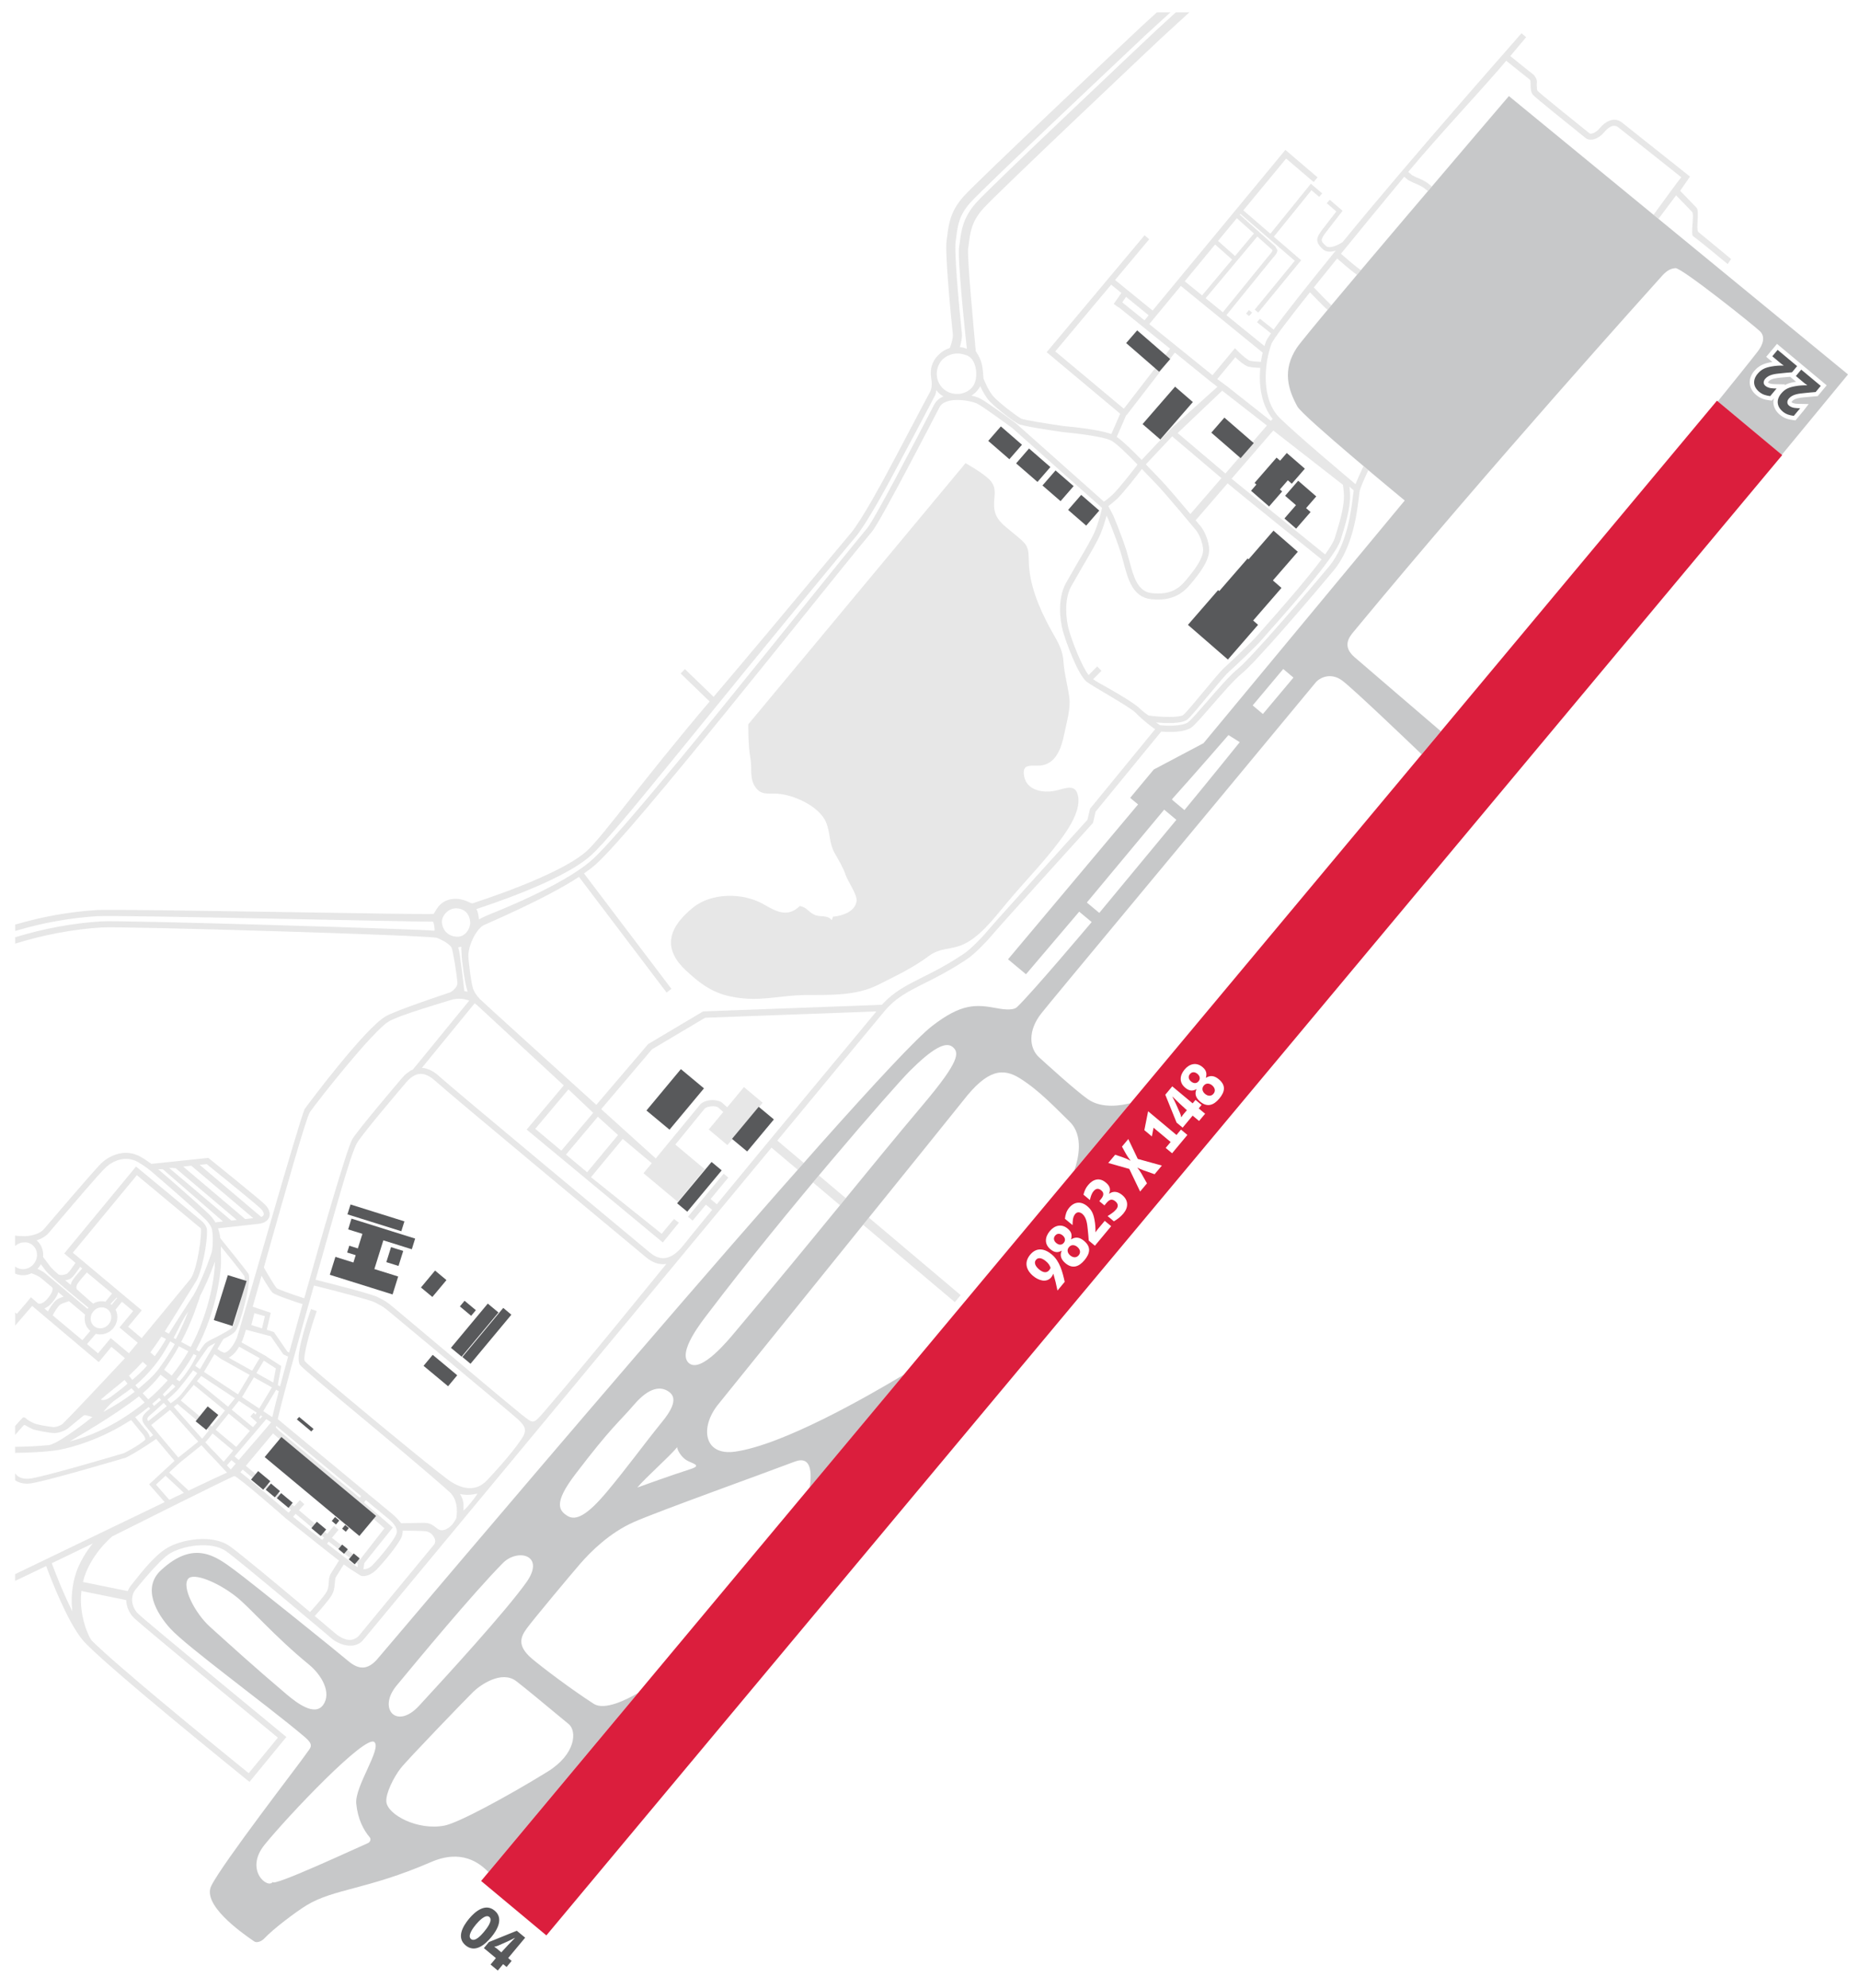 <?xml version="1.0" encoding="utf-8"?>
<!-- Generator: Adobe Illustrator 26.1.0, SVG Export Plug-In . SVG Version: 6.00 Build 0)  -->
<svg version="1.2" baseProfile="tiny" id="Layer_1" xmlns="http://www.w3.org/2000/svg" xmlns:xlink="http://www.w3.org/1999/xlink"
	 x="0px" y="0px" viewBox="0 0 435.04 465.19" overflow="visible" xml:space="preserve">
<path fill="#E7E7E7" d="M201.99,286.57l21.46,18.1l1.37-1.64l-21.48-18.13C202.89,285.46,202.44,286.01,201.99,286.57z
	 M190.26,276.67l6.31,5.33c0.46-0.56,0.91-1.11,1.36-1.66l-6.29-5.31C191.18,275.58,190.72,276.12,190.26,276.67z M246.38,185.11
	c-2.71,0.4-6.09-0.34-6.7-3.42c-0.69-3.53,2.13-2.18,4.41-2.67c3.2-0.69,4.38-4.31,4.98-7.34c0.53-2.66,1.51-5.82,1.17-8.46
	c-0.39-2.99-1.17-5.46-1.37-8.43c-0.22-3.28-1.71-5.13-3.28-8.07c-2.48-4.64-4.75-10-4.83-15.47c-0.05-3.81-0.46-3.87-3.84-6.68
	c-2.18-1.82-4.14-3.09-4.29-6.14c-0.11-2.28,0.81-4.06-0.89-6c-1.44-1.65-5.79-4.06-5.79-4.06l-50.83,61.09c0,0-0.07,5.01,0.48,7.91
	c0.43,2.24-0.21,4.57,1.01,6.55c1.36,2.21,3,1.67,5.27,1.79c3.72,0.2,9.78,2.86,11.41,6.64c1.03,2.38,0.69,4.86,2.02,7.23
	c1.01,1.8,1.94,3.27,2.61,5.19c0.53,1.51,2.7,4.57,2.54,6.01c-0.3,2.56-3.48,3.56-5.51,3.7l-0.32,0.8c-1.03-1.31-2.68-0.6-4.08-1.26
	c-1.33-0.63-1.84-1.79-3.38-2.04c-2.96,2.93-5.81,1.11-8.57-0.45c-4.66-2.64-12.02-2.75-16.42,0.82c-6.29,5.1-6.82,9.93-1.63,14.75
	c4.49,4.17,7.62,5.98,13.6,6.52c4.74,0.43,9.05-0.71,13.69-0.79c5.87-0.1,12.22,0.34,17.67-2.41c4.54-2.29,7.93-3.85,11.9-6.77
	c2.51-1.85,4.75-1.44,7.36-2.41c4.28-1.58,7.9-6.45,10.95-10.11c4.46-5.35,9.81-10.64,13.71-16.42c1.53-2.26,3.27-5.5,2.91-8.13
	C251.82,182.87,248.97,184.73,246.38,185.11z M292.31,73.95l0.7-0.81l-0.74-0.59l-0.66,0.84L292.31,73.95z M397.49,54.32
	c-0.73-0.59,0.33-4.91-0.5-5.75l-3.8-3.93l2.3-3.32l-15.8-12.56c-1.59-1.33-3.6-0.84-5.38,1.3c-0.87,1.04-2.02,1.41-2.34,1.14
	l-2.03-1.64c-2.86-2.3-9.55-7.68-10.09-8.28c-0.21-0.23-0.21-0.9-0.22-1.44c-0.01-0.85,0.25-1.03-0.64-2.26l-5.56-4.46
	c1.35-1.61,2.6-3.1,3.72-4.42l-1.09-0.92c-1.39,1.64-25.98,29.38-41.87,48.87c-1.1,0.7-3.06,1.67-3.92,0.87
	c-1.26-1.15-1.33-1.41,0.16-3.35l3.76-4.85l-3.01-2.58l-0.7,0.81c1.05,0.89,1.98,1.69,2.25,1.92c-0.52,0.67-3.13,4.04-3.13,4.04
	c-1.55,2.02-1.99,3.01-0.03,4.8c0.02,0.02,0.05,0.04,0.07,0.06c0.81,0.68,1.92,0.6,2.95,0.26c-6.42,7.91-11.84,14.73-14.54,18.49
	l-3.2-2.55l-0.7,0.81l3.28,2.62c-0.64,0.92-1.06,1.6-1.18,1.94c-0.12,0.32-0.23,0.67-0.34,1.03L287,73.74l10.17-12.53l0.59-0.7
	c0.78-0.91,1.21-1.42,1.16-2.02l-0.48-0.83l-8.31-7.44c0.05-0.06,0.1-0.12,0.15-0.18c2.57,2.22,12.07,10.42,12.72,10.98
	c-0.52,0.63-7.19,8.77-9.37,11.42l0.81,0.7l10.05-12.25l-6.39-5.51c1.87-2.31,8.25-10.2,8.8-10.87c0.24,0.21,0.97,0.83,1.83,1.57
	l-0.02-0.02l0.7-0.81l-2.65-2.27l-0.34,0.43l-9.13,11.27l-6.33-5.46c5.37-6.5,9.69-11.72,10.02-12.12c0.93,0.8,6.43,5.49,6.43,5.49
	l0.92-1.09l-7.53-6.43l-0.46,0.56l-30.61,37.03l-8.78-7.15c4.33-5.17,7.99-9.54,7.99-9.54l-1.09-0.92L244.94,82.4l0.55,0.46
	c0,0,15.88,13.28,16.66,13.94c-0.27,0.63-1.51,3.46-2.08,4.76c-3-1.13-10.12-1.78-10.99-1.85c-4.48-0.63-9.52-1.47-10.13-1.78
	c-1.53-0.91-4.87-3.5-6.31-4.99c-1.35-1.39-2.49-4.39-2.5-4.42c-0.17-2.96-0.32-4.13-1.79-6.34c-0.4-4.22-2.07-22.34-1.79-24.02
	l0.2-1.41c0.31-2.43,0.63-4.94,3.33-7.95c3.41-3.8,41.34-39.58,41.72-39.94c0.41-0.38,2.88-2.63,6.53-5.98h-3.17
	c-2.9,2.66-4.72,4.33-4.81,4.41c-1.58,1.49-38.39,36.21-41.86,40.08c-3.15,3.51-3.54,6.61-3.86,9.11l-0.19,1.32
	c-0.41,2.46,1.22,18.31,1.81,23.81c-0.53-0.21-1.09-0.36-1.65-0.41c0.3-0.93,0.6-2.2,0.48-3.24c-0.7-6.4-1.8-19.34-1.47-21.28
	c0,0,0.19-1.4,0.19-1.4c0.3-2.41,0.61-4.91,3.28-7.89c3.38-3.77,41.03-39.22,41.41-39.57c0.37-0.33,2.38-2.17,5.41-4.94h-3.17
	c-2.24,2.05-3.6,3.29-3.68,3.36c-1.57,1.48-38.11,35.88-41.55,39.71c-3.12,3.48-3.51,6.57-3.81,9.06l-0.18,1.32
	c-0.43,2.6,1.02,17.8,1.46,21.86c0.09,0.85-0.36,2.36-0.71,3.25c-1.15,0.34-2.18,1.03-3.03,2.01c-2.02,2.32-1.31,4.86-1.22,5.76
	c0.09,0.9-0.01,1.93-0.5,2.73c-0.49,0.8-6.48,12.34-10.57,19.92c-0.06,0.1-5.31,9.89-7.82,12.85l-2.63,3.15
	c-11.39,13.7-21.22,25.43-29.5,35.18l-6.72-6.49l-0.99,1.03l6.78,6.55c-15.91,18.73-24.98,31.62-28.82,35.04
	c-6.61,5.88-26.24,12.01-26.64,12.18c-0.4,0.17-2.24-1.39-4.87-0.99c-3.28,0.49-3.89,3.33-4.32,3.48
	c-0.67,0.24-73.66-1.22-78.74-0.91c-6.37,0.39-12.84,1.55-19.12,3.4v1.49c6.31-1.88,12.82-3.07,19.21-3.46
	c5.04-0.31,78.05,1.43,78.5,1.27c0.24-0.08,0.6,2.17,0.35,2.13c-1.99-0.31-72.79-2.5-77.87-2.18c-6.73,0.41-13.57,1.69-20.2,3.72
	v1.49c6.64-2.07,13.52-3.38,20.28-3.79c5.04-0.31,76.81,1.83,78.42,2.44c1.61,0.61,3.1,1.63,3.42,2.27
	c0.32,0.64,1.21,6.08,1.38,8.27c0.07,0.84-1.1,1.99-1.78,2.23c-1.15,0.4-12.7,4.22-15.04,5.6c-4.91,2.9-17.79,20.09-18.89,21.61
	c-0.89,1.23-15.45,52.53-15.9,53.58c-1.13,2.61-2.46,3.56-2.92,3.49c-0.55-0.09-1.28-0.58-1.63-0.85c0.57-0.98,1.07-1.83,1.35-2.31
	c1.22-0.62,2.33-1.24,2.83-1.84c1.09-1.31,4.01-12.09,3.04-13.51c-0.72-1.06-6.07-7.67-6.55-8.27c-0.09-0.77-0.27-1.55-0.54-2.31
	l9.44-1.05c1.8-0.17,2.37-1.08,2.55-1.6c0.33-0.94-0.07-2.04-1.09-3.01c-1.58-1.5-13.16-10.82-13.16-10.82l-13.33,1.4
	c-0.54-0.4-1.42-1.03-2.51-1.65c-3.38-1.92-6.89-0.57-9.04,1.34c-1.45,1.28-13.62,15.6-13.62,15.6c-0.91,1.05-2.71,1.53-4.33,1.63
	c-0.26-0.01-1.95-0.04-2.39-0.14v2.45c0.48-0.44,1.06-0.73,1.66-0.84c0.3,0,0.61-0.01,0.92-0.03c0.54,0.07,1.06,0.27,1.5,0.64
	c1.28,1.07,1.4,3.06,0.26,4.43c-1.12,1.35-3.05,1.6-4.34,0.57v1.66c1.21,0.56,2.62,0.52,3.84-0.07c0.67,0.25,1.67,0.66,2.2,1.1
	l2.66,2.23c0.15,0.24,0.2,1.13-1.19,2.7c-0.66,0.75-1.29,1.12-1.89,1.09c-0.07,0-0.14-0.02-0.21-0.03l-1.68-1.45l-0.02,0.02
	c-0.02-0.01-0.03-0.03-0.03-0.03l-0.9,1.11l-2.37,2.76l-0.39-0.35v3.09c2.16-2.5,3.73-4.31,3.97-4.6
	c0.25,0.2,15.59,13.15,15.59,13.15s2.31-2.78,2.96-3.57l3.17,2.65c0,0-11.22,12.03-14.52,15.3c-0.48,0.48-1.68,0.89-2.38,0.81
	c-1.52-0.16-3.65-0.61-4.11-0.77c-0.68-0.23-1.87-0.93-2.11-1.2c-0.24-0.27-0.58-0.41-0.82-0.2c-0.24,0.21-1.76,1.92-1.76,1.92v2.11
	c0.57-0.62,1.96-2.34,2.15-2.35c0.18-0.01,1.66,0.98,2.39,1.13c0.52,0.11,2.84,0.69,4.59,0.77c1.15,0.05,2.67-0.66,3.23-1.09
	c0.56-0.43,3.55-2.99,3.85-3.1c0.23-0.02,1.04,0.18,1.87,0.43c0,0-7.42,5.97-10.06,6.56c-2.44,0.26-5.57,0.4-8.02,0.42v1.42
	c2.61-0.03,5.96-0.17,8.5-0.46c0.49-0.06,0.95-0.11,1.36-0.18c1.11-0.18,8.46-1.52,16.58-6.63c0.32-0.2,0.71-0.41,0.71-0.41
	l2.41,2.95c0.27,0.26,0.9,1.01,0.9,1.6c0,0.19-2.46,1.96-5.05,3.21c0,0-19.57,5.84-22.29,5.97c-1.58,0.07-2.51-0.4-3.12-1.25v1.6
	c0.74,0.53,1.75,0.86,3.17,0.79c2.78-0.13,22.73-6.08,22.73-6.08c2.74-1.32,7.1-4.37,7.1-4.37c1.6,1.91,3.51,4.19,4.3,5.12
	l-5.95,5.5l3.64,4.16c-3.75,1.81-30.37,14.64-34.99,16.85v1.58c1.98-0.94,4.45-2.13,7.26-3.47c1.15,3.11,4.93,12.92,8.5,17.26
	c4.15,5.03,37.13,31.66,38.53,32.8l0.55,0.44l8.63-10.51l-0.55-0.45c-0.32-0.26-32.11-26.43-34.09-28.34
	c-1.84-1.78-1.79-4.32-0.69-5.66c0,0,5.47-6.87,7.99-8.43c3.03-1.89,9.69-3.05,13.22-0.59c3.25,2.27,24.95,20.62,24.95,20.62
	c2.33,1.74,5.48,2.15,7.13,0.17c0,0,86.3-104,95.57-115.21l6.14,5.18c0.48-0.54,0.95-1.07,1.42-1.6l-6.2-5.23
	c12.01-14.53,24.74-29.87,24.97-30.15c2.74-3.3,5.49-4.67,10.05-6.95l0.54-0.27c5.12-2.56,8.13-4.61,9.12-5.29
	c1.33-0.91,4.01-3.54,5.75-5.63c1.76-2.12,23.1-25.66,23.32-25.9l0.12-0.14c0,0,0.55-2.35,0.62-2.64
	c0.21-0.25,15.27-18.63,15.34-18.72c1.33,0.11,5.43,0.33,7.19-1.06c0.85-0.67,2.57-2.65,4.56-4.94c2.5-2.88,5.34-6.15,7.1-7.58
	c3.44-2.78,17.18-18.9,21.53-24.14c4.54-5.47,5.5-13.81,5.91-17.37l0.17-1.27c0.17-0.75,0.99-2.61,2.01-4.78
	c-0.37-0.31-0.75-0.63-1.13-0.95c-0.76,1.6-1.44,3.11-1.86,4.19c-2.63-2.21-13.37-11.26-17.63-15.38
	c-4.56-4.41-3.73-12.83-2.05-17.42c0.38-1.04,3.87-5.64,9.02-12.1c0.95,1,2.94,3.06,4.1,4.14c0.3-0.36,0.6-0.72,0.92-1.1
	c-1.17-1.09-3.25-3.25-4.12-4.17c1.68-2.1,3.52-4.38,5.46-6.77c1.06,0.94,3.13,2.74,4.5,3.72c0.05,0.03,0.11,0.06,0.15,0.09
	c0.31-0.37,0.62-0.74,0.93-1.11c-0.08-0.05-0.18-0.09-0.26-0.14c-1.32-0.95-3.4-2.76-4.43-3.67c4.57-5.62,9.69-11.84,14.8-18.01
	l0.92,0.77l1.31,0.65c0.8,0.33,1.91,0.77,2.67,1.41l0.62,0.52c0.31-0.36,0.62-0.73,0.92-1.09c-0.4-0.33-0.64-0.53-0.64-0.53
	c-0.94-0.79-2.16-1.28-3.05-1.64L330.47,41l-0.92-0.77c6.95-8.39,17.57-19.61,22.94-26.01l5.57,4.46c0.12,0.13,0.13,0.81,0.13,1.17
	c0.01,0.82,0.02,1.75,0.59,2.38c0.17,0.19,0.75,0.7,1.61,1.41c1.97,1.65,5.4,4.41,8.65,7.02l2,1.62c1.06,0.88,3.01,0.29,4.35-1.32
	c0.88-1.06,2.18-2.12,3.38-1.12c0,0,13.63,10.76,14.68,11.63c-0.5,0.58-3.96,5.31-6.49,8.78l1.16,0.95l4.12-5.49l3.73,3.85
	c0.61,0.61-0.41,5.19,0.26,5.69c2.01,1.5,8.08,6.54,8.08,6.54l0.8-1.18C405.13,60.63,399.37,55.84,397.49,54.32z M297.76,58.49
	c0.09,0.27-0.39,0.83-0.81,1.32l-0.6,0.71l-10.18,12.54l-4.03-3.28l12.1-14.44L297.76,58.49z M289.44,51.05l4,3.58l-4.42,5.27
	l-3.98-3.53C286.53,54.57,288.01,52.79,289.44,51.05z M284.36,57.2l3.98,3.53l-7.03,8.39l-4.06-3.31
	C279.45,63.14,281.9,60.18,284.36,57.2z M276.34,66.9l19.14,15.6c-0.16,0.69-0.29,1.41-0.4,2.16c-0.8-0.03-1.94-0.1-2.53-0.24
	c-0.53-0.13-1.97-1.34-3-2.39L289,81.47c0,0-4.5,5.42-5.25,6.32c-0.64-0.52-8.69-7.02-14.8-11.96
	C269.56,75.11,272.48,71.57,276.34,66.9z M263.52,69.46l5.29,4.31l-0.97,1.18c-2.36-1.91-4.29-3.47-5.21-4.21L263.52,69.46z
	 M246.95,82.22c0.49-0.58,7.2-8.59,13.08-15.61l2.39,1.94l-1.79,2.57l0.85,0.6l0.31,0.22l0.03-0.04l12.01,9.7l-10.83,14.03
	C259.63,92.82,247.83,82.96,246.95,82.22z M263.56,97.13l0.05,0.04l11.33-14.67l8.09,6.56l0.93,0.72l0.94,0.73l-10.69,9.61
	l-7.04,7.49c-2.1-2.16-4.34-4.36-5.83-5.39L263.56,97.13z M256.77,155.93l-2.01,2.02c-1.64-2.06-3.94-8.11-4.63-10.59
	c-0.61-2.21-1.2-6.82,0.48-10.05l2.85-4.97c1.65-2.79,3.36-5.67,4.12-7.52c0.63-1.53,1.07-3.04,1.37-4.16
	c0.18,0.34,0.31,0.6,0.31,0.6c0-0.01,1.79,4.2,3.05,8.16l0.64,2.28c1,3.77,2.12,8.03,6.42,8.49c5.12,0.55,7.57-1.51,9.3-3.59
	c1.86-2.24,4.66-5.62,4.27-8.56c-0.37-2.78-1.74-4.62-1.8-4.69c-0.08-0.1-0.59-0.71-1.34-1.61l7.48-8.65
	c3.11,2.63,21.99,17.79,21.99,17.79c-3.49,4.68-9.17,11.19-13.44,16l-1.54,1.74c-1.22,1.47-6.18,6.18-7.75,7.58
	c-0.84,0.74-2.82,3.13-4.91,5.65c-1.96,2.36-3.98,4.79-4.68,5.4c-0.78,0.67-4.84,0.61-8.17,0.17c0,0-1.39-0.96-2.06-1.65
	c-1.43-1.48-8.17-5.22-8.17-5.22c-0.9-0.48-1.88-1.02-2.74-1.63l1.95-1.96L256.77,155.93z M268.36,110.92l1.93,2
	c2.36,2.39,9.67,11.23,9.74,11.32c-0.01-0.01,1.18,1.6,1.5,4c0.31,2.32-2.36,5.53-3.95,7.46c-1.81,2.18-3.87,3.53-8.06,3.08
	c-3.33-0.36-4.28-3.96-5.2-7.44l-0.66-2.35c-1.28-4.03-3.1-8.3-3.12-8.34l-1.16-2.24c0.41-0.29,1.02-0.77,1.88-1.54
	c1.47-1.33,4.86-5.7,5.96-7.14C267.61,110.15,268,110.55,268.36,110.92z M268.15,108.65c1.51-1.61,5.51-5.86,6.16-6.55
	c0.54,0.46,6.4,5.42,11.53,9.77l-7.27,8.4c-2.38-2.84-5.76-6.82-7.27-8.35l-1.91-1.98C268.99,109.52,268.58,109.09,268.15,108.65z
	 M286.77,110.79l-11.18-9.47l10.43-9.91l10.46,8.15L286.77,110.79z M229.4,90.37c0.51,1.09,1.3,2.59,2.22,3.55
	c1.55,1.61,4.99,4.27,6.61,5.23c0.96,0.57,8.42,1.65,10.68,1.97c2.53,0.22,9.39,1,11.18,2c1.29,0.72,3.83,3.22,6.12,5.58
	c-1,1.3-4.51,5.83-5.92,7.11c-1.01,0.92-1.63,1.36-1.94,1.57l-20.57-18.3c-0.32-0.24-6.75-4.99-8.42-5.85
	c-0.43-0.22-1.15-0.47-2.01-0.67c0.5-0.33,0.97-0.72,1.38-1.2C229,91.05,229.21,90.71,229.4,90.37z M220.35,84.34
	c0.75-0.9,2.19-1.58,3.5-1.63c1.38-0.05,2.62,0.54,2.62,0.54c0.21,0.13,0.43,0.26,0.62,0.42c1.54,1.3,1.86,5.07,0.56,6.77
	c-0.81,1.06-2.03,1.61-3.26,1.73c-0.23-0.01-0.45-0.01-0.68,0c-1-0.05-1.98-0.39-2.8-1.07C218.9,89.43,218.64,86.39,220.35,84.34z
	 M138.21,200.22c5.93-5.28,25.32-30.47,59.39-71.46l2.62-3.14c2.61-3.07,7.77-12.69,7.99-13.1c1.74-3.21,10.52-19.74,10.68-20.16
	c0.16-0.42,0.2-1.08,0.2-1.08c0.26,0.34,0.56,0.66,0.91,0.95c0.25,0.21,0.52,0.37,0.79,0.53c-0.94,0.39-1.72,1.02-2.2,1.96
	c-4.7,9.12-14,26.87-15.58,28.78l-0.61,0.74c-12.95,15.66-55.01,69.08-63.9,76.99c-6.79,6.04-23.34,12.47-23.54,12.55
	c-0.72,0.31-2.26,0.95-2.88,1.34c-0.1-1.09-0.27-1.87-0.59-2.42C112.96,212.17,131.24,206.42,138.21,200.22z M103.42,215.75
	c-0.09-1.3,1.32-3.22,3.26-3.22c1.93,0,3.2,1.2,3.35,3.22c0.1,1.34-1.02,3.42-2.95,3.42C105.15,219.17,103.57,217.93,103.42,215.75z
	 M108.04,223.66c-0.01,0.6,0.7,6.35,1.34,8.19c0.02,0.07,0.06,0.14,0.08,0.21c-0.26-0.08-0.53-0.13-0.81-0.18
	c-0.07-0.93-0.73-6.16-1.05-8.48c-0.1-0.7-0.22-1.25-0.38-1.73c0.25-0.04,0.49-0.09,0.74-0.16
	C107.9,222.01,108.05,223.06,108.04,223.66z M62.49,293.93c3.87-13.69,9.15-32.45,10.03-33.71c1.92-2.76,14.5-18.7,18.34-21.15
	c2.36-1.51,13.38-4.67,14.37-5.01c1.85-0.64,3.45-0.36,4.58,0.06l-13.18,16.12c-0.94,0.41-1.84,1.12-2.69,2.15
	c-0.4,0.48-10.24,12-11.51,14.19c-1.28,2.19-7.75,24.78-10.52,34.67c-0.24,0.86-0.47,1.69-0.71,2.52c-2.96-0.97-6.01-2.05-6.43-2.36
	c-0.35-0.31-1.79-2.68-3.02-4.84C61.98,295.72,62.23,294.84,62.49,293.93z M61.2,298.49c0.91,1.57,2.14,3.59,2.66,4.02
	c0.64,0.53,4.63,1.88,6.95,2.63c-1.24,4.44-2.27,8.12-3.14,11.32l-0.42-0.22l-3.16-4.58l-1.66-0.52l0.93-3.98l-4.22-1.42
	C59.72,303.69,60.41,301.26,61.2,298.49z M59.53,307.25c0.04,0.01,1.76,0.51,2.46,0.71c-0.13,0.57-0.48,2.06-0.67,2.85l-2.5-0.79
	L59.53,307.25z M56.77,313.53c0.14-0.31,0.4-1.14,0.79-2.41c0,0,5.56,1.45,5.81,1.53c0.21,0.3,2.94,4.25,2.94,4.25l1.11,0.5
	c-0.75,2.73-1.37,5.03-1.88,6.97l-0.53-0.3l0.81-4.45l-3.48-2.24l0.02-0.03l-5.85-3.27C56.59,313.89,56.69,313.73,56.77,313.53z
	 M85.29,351.36l0.33-0.37l5.39,4.46c1.09,0.91,2.27,2.26,1.71,3.56c-0.64,1.52-3.73,5.32-5.5,7.15c-0.73,0.76-1.5,1.02-2.18,1
	c0.1-0.64,0.2-1.28,0.22-1.44c0.23-0.29,6.66-8.32,6.66-8.32l-6.72-5.84l0.13-0.15C85.34,351.4,85.32,351.38,85.29,351.36z
	 M89.96,357.58c-0.72,0.9-5.3,6.83-5.69,7.31l-6.6-5.08l1.57-1.89l-1.09-0.92l-1.57,1.89l-6.62-5.53l1.27-1.41L70.16,351
	c0,0-0.63,0.71-1.3,1.45l-11.33-9.48l6.37-7.6l0.59,0.55l18.75,15.59l-1.48,1.51l1.06,0.95l1.39-1.4
	C85.83,353.99,89.28,356.99,89.96,357.58z M83.74,365.94l-0.07,0.77c-0.08-0.05-0.17-0.11-0.24-0.17c-0.58-0.48-3.69-2.89-6.9-5.36
	l0.41-0.49L83.74,365.94z M75.84,359.78l-0.44,0.53c-3.24-2.49-6.81-5.43-6.81-5.43l0.6-0.67L75.84,359.78z M30.96,322.86
	l-0.78-0.97c1.06-1.01,2.23-2.17,3.21-3.26l1.02,0.91C33.26,320.84,32.08,321.93,30.96,322.86z M31.52,325.64
	c-2.65,2.09-5.41,3.7-7.32,4.7c0.62-0.8,1.47-1.78,2.42-2.52l1.7-1.23c0.73-0.51,1.57-1.1,2.45-1.77L31.52,325.64z M18.13,300.4
	c0.49-0.8,1.72-2.15,2.2-2.68l5.89,4.93l-1.54,1.92c-0.96-0.24-1.99-0.08-2.88,0.45c-1.09-0.89-3.86-3.4-3.86-3.4
	C17.93,301.57,17.72,301.08,18.13,300.4z M16.92,299.65c-0.21,0.35-0.32,0.68-0.38,0.99c-0.44-0.37-0.87-0.73-1.28-1.09
	c0.55-0.08,1.09-0.22,1.44-0.51c0.58-0.47,1.53-1.84,2.06-2.64l0.48,0.4C18.7,297.4,17.46,298.77,16.92,299.65z M21.83,306.84
	c0.89-1.07,2.42-1.27,3.41-0.44c0.99,0.83,1.08,2.38,0.19,3.45c-0.89,1.07-2.42,1.27-3.41,0.44
	C21.02,309.46,20.94,307.91,21.83,306.84z M25.85,305.1l1.43-1.49l0.15,0.06l-1.3,1.63C26.05,305.22,25.95,305.17,25.85,305.1z
	 M17.04,293.1c2.36-2.85,14.22-17.21,14.99-18.14c4.5,3.72,14.77,12.28,14.97,12.45c0.28,1.25-0.76,9.44-2.4,11.8
	c-0.21,0.3-11.45,13.88-11.45,13.88l-3.17-2.66c0.67-0.81,3.19-3.84,3.19-3.84L17.04,293.1z M37.77,312.73l1.07,0.58
	c-0.7,1.23-1.56,2.57-2.63,4.01l-1.02-0.91C36.06,315.26,36.97,313.93,37.77,312.73z M36.03,319.67c1.73-2.09,2.84-4.14,3.82-5.84
	l1.05,0.67c-1.03,1.86-2.14,3.57-3.77,5.8c-1.19,1.63-3.15,3.31-4.72,4.63l-0.74-0.81C33.1,322.96,34.55,321.46,36.03,319.67z
	 M63.63,324.61c-0.48,0.81-1.94,3.23-2.97,4.94c-1.22-0.81-2.61-1.73-4.02-2.66l2.77-4.63L63.63,324.61z M60,321.27l1.74-2.91
	c0.82,0.53,2.41,1.56,2.81,1.81c-0.08,0.44-0.4,2.23-0.6,3.31L60,321.27z M61.37,331.39l-0.49,0.58l-0.23-0.21l0.36-0.6
	L61.37,331.39z M60.06,330.52c-0.1,0.16-0.19,0.32-0.27,0.44l-0.43-0.4l-0.77,0.84l1.54,1.43l-0.93,1.09l-4.97-4.08l1.68-2.07
	L60.06,330.52z M53.52,330.74l4.95,4.06l-3.18,3.75l-4.82-4.03L53.52,330.74z M49.61,333.79l-7.3-6.11l3.03-3.65l7.31,5.99
	L49.61,333.79z M53.37,329.14l-7.29-5.98l1.02-1.22l7.88,5.22L53.37,329.14z M46.8,320.35l-1.12-0.8c0.91-1.34,2.58-3.77,3.05-4.35
	c0.17-0.2,0.89-0.59,1.66-0.98L46.8,320.35z M44.57,319.81c-1.34,2.01-1.87,2.64-2.58,3.4l-0.7-0.48c1.55-1.91,2.89-3.9,4.03-5.91
	l0.68,0.35C45.35,318.49,44.57,319.81,44.57,319.81z M40.17,321.86l-1.76-1.37c1.39-1.97,2.54-3.84,3.46-5.5l2.21,1.18
	C42.97,318.1,41.68,320.01,40.17,321.86z M44.63,315.17l-2.23-1.19c1.41-2.67,2.25-4.77,2.68-5.85l0.27-0.66l1.25-3.49l0.25-0.81
	c0.97-1.78,2.32-4.84,3.45-8C50.28,298.16,49.2,306.67,44.63,315.17z M44.05,306.89l-0.29,0.71c-0.42,1.05-1.24,3.1-2.62,5.71
	l-0.51-0.27c0.47-0.86,0.87-1.66,1.23-2.38l0.61-1.2c0.66-1.26,1.23-2.1,1.59-2.6L44.05,306.89z M37.57,321.64l1.68,1.31
	c-0.06,0.06-0.11,0.13-0.16,0.19c-1.42,1.59-2.89,3-4.38,4.28l-1.32-1.43C34.92,324.69,36.36,323.24,37.57,321.64z M37.25,327.04
	l0.45,0.53l-1.67,1.39l-0.38-0.52C36.19,327.98,36.72,327.54,37.25,327.04z M36.54,329.87l1.77-1.64l0.71,0.8
	c-1.68,1.34-3.85,3.09-4.34,3.48c-0.26-0.37-0.34-0.65,0.18-1.16L36.54,329.87z M38.51,326.76l-0.42-0.49
	c0.7-0.69,2.21-2.35,2.29-2.44l0.66,0.58C40.68,324.83,38.51,326.76,38.51,326.76z M41.33,325.47c1.15-1.2,3.06-3.81,3.88-4.86
	c0.34,0.24,0.95,0.68,0.95,0.68s-3.25,4.47-4.2,5.43c-0.95,0.96-2.03,1.61-2.03,1.61l-0.77-0.86
	C39.15,327.46,40.18,326.66,41.33,325.47z M41.51,328.5l7.38,6.18l-1.44,1.78l-0.17,0.13l-6.61-7.42
	C41.01,328.9,41.3,328.67,41.51,328.5z M48.25,337.26l1.51-1.86l4.8,4.01l-2.22,2.61c-1.27-1.37-2.65-2.83-2.96-3.09l-1.34-1.5
	L48.25,337.26z M54.16,341.64l0.99,0.83L54,343.83c-0.25-0.27-0.54-0.59-0.89-0.97L54.16,341.64z M54.89,340.77l6.82-8.02l0.61-0.72
	l1.13,0.75c-0.02,0.1-7.58,8.82-7.58,8.82L54.89,340.77z M56.79,343.84l11.31,9.46c-0.23,0.25-0.43,0.48-0.57,0.64
	c-0.82-0.68-10.4-8.95-11.28-9.45L56.79,343.84z M84.19,350.45c-4.22-3.51-18.75-15.59-18.75-15.59c0,0-0.32-0.3-0.63-0.58
	l0.02-0.02l-0.26-0.22c0.02-0.11,0.05-0.27,0.08-0.42l19.87,16.45L84.19,350.45z M63.72,331.58c-0.52-0.35-1.25-0.83-2.11-1.4
	l3.02-5.01l0.61,0.34C64.51,328.28,64.03,330.22,63.72,331.58z M55.97,315.1c1.22,0.68,4.12,2.3,4.79,2.68
	c-0.2,0.33-0.92,1.54-1.76,2.94l-5.48-3.06C54.36,317.26,55.22,316.36,55.97,315.1z M51.67,317.92l6.75,3.77
	c-1.33,2.23-2.73,4.56-2.73,4.56l0,0c-3.84-2.54-7.55-5-7.95-5.26c0.24-0.4,1.35-2.3,2.44-4.15
	C50.54,317.11,51.67,317.92,51.67,317.92z M51.72,294.52l-0.03-1.85c0-0.35,0-0.7,0-1.05c1.7,2.11,4.98,6.19,5.5,6.96
	c0.42,1.05-1.98,10.95-2.97,12.14c-0.38,0.46-3.29,1.96-3.53,2.09c-1.51,0.74-2.45,1.22-2.82,1.66c-0.23,0.28-0.72,0.96-1.26,1.74
	l-0.72-0.38C50.93,306.4,51.84,296.92,51.72,294.52z M48.36,272.37c1.09,0.88,7.37,5.94,10.72,8.75c0.91,0.76,1.59,1.35,1.9,1.64
	c0.58,0.55,0.85,1.12,0.72,1.5c-0.07,0.2-0.28,0.35-0.57,0.47l-14.4-12.18C47.62,272.44,48.24,272.38,48.36,272.37z M44.77,272.75
	l14.5,12.27l-1.89,0.21l-14.51-12.28C43.52,272.88,44.16,272.81,44.77,272.75z M41.13,273.35l14.29,12.09l-1.29,0.14l-14.54-12.3
	C40.16,273.23,41.13,273.35,41.13,273.35z M38.12,273.58l14.07,12.22L50.44,286l0.01,0.09c-0.34-0.59-0.74-1.17-1.29-1.73
	c-2.4-2.39-9.54-8.55-12.15-10.8C37.32,273.53,38.12,273.58,38.12,273.58z M8.57,290.21c1.1-0.35,2.1-0.9,2.8-1.7l1.82-2.14
	c3.34-3.93,10.29-12.11,11.66-13.32c1.79-1.58,4.67-2.72,7.4-1.17c1.65,0.94,2.84,1.93,2.86,1.94c0.1,0.08,10.18,8.7,13.04,11.55
	c0.57,0.57,0.99,1.17,1.29,1.8c0.58,1.2,0.34,5.09,0.12,5.76c-1.57,4.84-3.89,9.75-4.65,10.67c0,0-5,7.72-5.39,8.45l-0.97-0.53
	c0.74-1.13,1.28-1.99,1.4-2.18c0.1-0.13,5.59-9.04,5.8-9.33c1.45-2.09,2.91-9.55,2.66-12.46c-0.05-0.53-0.65-1.37-1.05-1.72
	c-2.94-2.49-13.62-11.32-14.98-12.44l-0.55-0.45l-0.45,0.55l-15.85,19.19l-0.5,0.6c0,0,1.28,1.07,2.63,2.2
	c-0.6,0.9-1.47,2.13-1.86,2.45c-0.26,0.21-1.52,0.63-2.14,0.24c-0.9-0.8-1.24-1.09-1.8-1.71l-1.79-2.37
	C10.24,292.66,9.72,291.19,8.57,290.21z M10.51,297.88c-0.47-0.4-1.15-0.74-1.76-1c0.08-0.08,0.17-0.15,0.24-0.24
	c0.22-0.27,0.41-0.56,0.56-0.85l1.2,1.59c0.97,1.22,7.39,6.51,9.95,8.6c-0.07,0.09-0.13,0.19-0.19,0.28L10.51,297.88z M10.4,306.15
	c0.59-0.25,1.18-0.67,1.74-1.31c0.88-1,1.31-1.82,1.5-2.49l1.22,1.02c-0.68,0.24-1.38,0.53-1.67,0.79
	c-0.89,0.79-1.58,1.95-1.97,2.68L10.4,306.15z M12.34,307.77c0.28-0.58,0.95-1.8,1.79-2.55c0.2-0.15,1.16-0.51,2.01-0.78l3.78,3.16
	c-0.32,1.38,0.07,2.85,1.19,3.78c0.01,0.01,0.02,0.01,0.03,0.02l-1.86,2.17L12.34,307.77z M25.91,313.08c0,0-2.31,2.78-2.96,3.57
	l-2.59-2.17l2.06-2.4c1.42,0.41,3.05-0.06,4.1-1.32c1.06-1.28,1.21-3,0.53-4.33l1.48-1.86l2.62,2.19c-0.67,0.81-3.19,3.84-3.19,3.84
	l4.27,3.57l-2.05,2.47L25.91,313.08z M29.14,322.86l0.7,0.88c-0.68,0.72-3.69,2.93-3.69,2.93c-1.58,1.2-2.19,0.91-2.58,0.81
	C25.48,325.8,28.2,323.73,29.14,322.86z M16.33,337.25c1.48-0.92,10.49-6.02,16.18-10.55l1.34,1.45
	C26.6,334.06,20.02,336.34,16.33,337.25z M35.1,336.32c-0.22-0.98-1.04-1.8-1.15-1.9l-2.31-2.83c1.05-0.72,2.1-1.53,3.15-2.39
	l0.36,0.39l-1.07,0.95c-1.4,1.35-0.54,2.43-0.13,2.95l0.15,0.2c0.13,0.18,0.83,1.02,1.73,2.1L35.1,336.32z M35.37,333.43
	c0.46-0.37,2.7-2.17,4.42-3.55l6.61,7.42l-4.67,3.73C39.96,338.93,36.49,334.8,35.37,333.43z M42.04,342.25l5.11-4.1l1.44,1.61
	c0.39,0.33,2.72,2.83,4.53,4.8c-1.62,0.72-4.6,2.12-9.16,4.29l0.14-0.14l-4.51-4.19C40.86,343.33,42.04,342.25,42.04,342.25z
	 M36.5,347.36c0.28-0.26,1.22-1.12,2.24-2.07l4.3,4c-1.06,0.51-2.19,1.05-3.42,1.64C38.87,350.06,36.98,347.9,36.5,347.36z
	 M16.93,377.01c-2.2-4.36-4.1-9.33-4.81-11.25c2.94-1.42,6.2-2.99,9.59-4.63c-1.85,2.28-3.94,5.62-4.61,9.67
	C16.69,373.21,16.71,375.29,16.93,377.01z M31.41,378.61c0.48,0.46,2.59,2.25,5.54,4.72c8.74,7.32,24.87,20.6,28.08,23.24
	c-0.75,0.92-6.08,7.41-6.83,8.31c-2.34-1.89-11.78-9.55-20.69-17c-6.8-5.69-13.29-11.27-16.07-14.06c-0.43-0.44-3.09-5.5-2.39-11.57
	l10.49,2.13C29.58,375.9,30.21,377.46,31.41,378.61z M53.72,361.74c-4.05-2.83-11.34-1.59-14.78,0.55
	c-2.79,1.73-5.72,5.44-7.47,7.65l-0.86,1.08c-0.32,0.38-0.54,0.81-0.72,1.26l-10.48-2.13c1.51-6.29,6.81-10.63,6.87-10.68
	c0,0,27.52-13.81,28.56-14.1c0.81,0.03,11.99,9.85,11.99,9.85s8.52,6.85,12.49,9.92l-1.94,3.11c-0.35,0.61-0.4,1.31-0.44,1.99
	c-0.05,0.76-0.11,1.54-0.55,2.28c-0.7,1.16-2.88,3.61-3.84,4.66C65.99,371.65,56.28,363.53,53.72,361.74z M101.54,361.44
	c-3.26,3.97-17.61,21.35-17.61,21.35c-1.57,1.5-3.37,0.97-5.16-0.36c0,0-3.68-3.11-5.12-4.32c1.01-1.11,3.2-3.58,3.96-4.85
	c0.62-1.03,0.69-2.08,0.75-2.91c0.04-0.57,0.07-1.06,0.26-1.38l1.83-2.94c1.04,0.81,3.95,2.64,3.95,2.63
	c1.09,0.42,2.73-0.37,3.82-1.51c1.6-1.65,5-5.71,5.79-7.58c0.2-0.46,0.24-1.44,0.24-1.44s5.12,0.02,5.71,0.2
	c0.58,0.18,1.12,0.56,1.49,1.13C101.83,360.04,102.08,360.79,101.54,361.44z M108.45,353.35c0.05-1.31,0.15-2.23-0.8-3.79
	c1.22,0.27,2.42,0.27,4.03-0.08C112.01,349.41,108.43,353.9,108.45,353.35z M122.07,336.66c-2.77,4.13-7.82,9.39-7.96,9.54
	c-2.89,3.25-6.43,1.85-8.52,0.52c-2.09-1.33-14.57-11.6-21.33-17.23c-6.56-5.46-12.23-10.18-12.95-11.02
	c-0.47-0.88,1.08-6.77,2.81-11.71l-1.34-0.47c-1.49,4.27-3.8,11.64-2.54,13.11c0.76,0.88,5.48,4.82,13.12,11.18
	c7.25,6.03,16.28,13.55,21.82,18.49c2.43,2.17,1.61,6.07,1.6,6.11c-0.06,0.23-0.35,0.71-0.86,1.43c-1.35,1.52-2.65,1.68-3.41,1.17
	c-0.99-0.67-1.58-1.44-3.05-1.46c-1.45-0.01,0.54-0.02-5.58,0.08c0,0-1.03-1.29-1.96-2.07l-26.93-22.3
	c1.21-5.21,4.78-18.22,8.48-31.25c5.48,1.36,13.28,3.41,14.27,3.95l0.79,0.42c0.86,0.45,1.25,0.65,2.63,1.8
	c0,0,28.53,23.71,30.12,25.2C122.87,333.66,123.45,334.62,122.07,336.66z M127.36,330.29c-2.77,3.23-2.56,2.76-5.45,0.56
	c-1.29-0.98-29.85-24.97-29.85-24.97c-1.49-1.25-1.99-1.51-2.88-1.97l-0.77-0.41c-1.37-0.74-11.39-3.28-14.56-4.07
	c4.48-15.73,8.19-29.47,9.71-32.01c1.52-2.53,11.36-14,11.45-14.12c1.06-1.27,2.15-1.95,3.24-2.03c1.13-0.08,2.35,0.48,3.64,1.66
	c3.22,2.96,47.43,39.69,49.31,41.25c1.45,1.22,2.97,1.75,4.52,1.58c0.08-0.01,0.16-0.05,0.24-0.06
	C151.24,301.44,137.99,317.9,127.36,330.29z M167.75,281.76l-1.47-1.21l4.16-5.02l-1.09-0.91L161,284.68l1.09,0.91l3.1-3.73
	l1.47,1.22c-3.4,4.13-5.86,7.16-6.65,8.18c-1.48,1.9-2.97,2.94-4.43,3.1c-1.15,0.13-2.31-0.3-3.46-1.26
	c-0.46-0.38-46.06-38.27-49.26-41.21c-1.39-1.28-2.78-1.96-4.13-2.04l12.34-15.09c0.33,0.21,0.51,0.36,0.51,0.36l20.35,18.84
	l-8.68,10.33l31.86,26.42l3.76-4.63l-1.13-0.86c0,0-2.23,2.6-2.88,3.46c-1.03-0.83-15.54-12.43-16.56-13.25l7.43-8.96l6.8,5.69
	l-1.94,2.34l8.01,6.7l6.33-7.63l-6.89-5.77l6.82-8.35c0.59-0.71,2.63-0.81,3.24-0.3l1.16,1.03l-3.4,4.09l4.37,3.66l8.24-9.92
	l-4.37-3.66l-3.92,4.73l-1.16-1.04c-1.16-0.96-4.12-0.88-5.25,0.48l-10.31,12.53c0,0-5.65-5.11-12.77-11.54l11.89-14l12.42-7.38
	l40.09-1.48C200.85,241.74,179.6,267.35,167.75,281.76z M131.36,269.23l-6.1-5.11l7.77-9.23l5.79,5.49L131.36,269.23z
	 M139.91,261.29l4.72,4.28l-7.23,8.71l-4.95-4.14L139.91,261.29z M255.09,189.22c0,0-0.53,2.29-0.61,2.6
	c-1.62,1.79-21.49,23.71-23.23,25.81c-1.79,2.16-4.36,4.61-5.46,5.36c-0.97,0.66-3.91,2.68-8.95,5.19l-0.54,0.27
	c-4.26,2.13-7.17,3.6-9.92,6.65l-41.66,1.54l-0.19,0.01l-12.85,7.64l-12.13,14.22c-11.67-10.56-26.57-24.06-27.27-24.78
	c-0.02-0.02-0.03-0.03-0.04-0.05c-0.63-0.66-1.22-1.46-1.52-2.33c-0.58-1.66-1.09-7.13-1.09-7.13c-0.28-2.65,1.69-6.56,3.37-7.64
	c0.6-0.38,14.14-5.95,22.49-11.41l20.5,27.06l1.14-0.85l-20.46-27.01c1.03-0.72,1.97-1.43,2.75-2.13
	c8.96-7.97,51.08-61.47,64.05-77.14l0.61-0.74c2.07-2.5,15.2-27.95,15.76-29.04c1.41-2.74,7.44-1.6,8.87-0.86
	c1.57,0.81,8.11,5.64,8.18,5.69c0,0,18.85,16.77,21.01,18.69c-0.19,0.87-0.71,3.12-1.65,5.41c-0.71,1.75-2.4,4.58-4.02,7.33
	l-2.89,5.04c-1.76,3.39-1.42,8.1-0.59,11.09c0.52,1.9,3.34,9.96,5.53,11.79c1.09,0.91,10.18,5.93,11.43,7.23
	c1.84,1.9,3.92,3.41,4.61,3.89L255.09,189.22z M316.79,114.73l-0.16,1.16c-0.4,3.44-1.33,11.48-5.59,16.62
	c-4.97,5.99-18.16,21.38-21.33,23.95c-1.86,1.5-4.74,4.82-7.28,7.75c-1.86,2.14-3.62,4.17-4.36,4.75c-1.31,1.03-5.17,0.88-6.55,0.73
	l-0.19-0.02l0.04-0.05c-0.01,0-0.11-0.08-0.29-0.2c-0.14-0.1-0.32-0.23-0.54-0.39c2.41,0.21,6.15,0.34,7.36-0.71
	c0.79-0.68,2.76-3.06,4.84-5.57c1.97-2.37,4-4.82,4.76-5.49c1.64-1.45,6.62-6.19,7.91-7.73l1.5-1.71
	c7.25-8.15,15.71-17.96,16.82-21.47c1.45-4.57,2.04-7.12,2.19-9.39c0.07-1.1-0.02-2.21-0.13-3.09
	C316.26,114.29,316.61,114.59,316.79,114.73z M314.26,113.42c0.14,0.86,0.31,2.19,0.22,3.45c-0.14,2.14-0.72,4.6-2.13,9.05
	c-0.26,0.84-1.08,2.17-2.24,3.81l-21.9-17.72l9.76-11.28L314.26,113.42z M297.83,98l-0.42,0.48l-10.29-8.12l-2.26-1.67
	c1.32-1.59,3.66-4.41,4.23-5.1c0.29,0.27,0.64,0.6,1.03,0.92c0.71,0.59,1.51,1.17,2.1,1.3c0.71,0.17,1.9,0.24,2.7,0.27
	C294.56,90.2,295.18,94.77,297.83,98z"/>
<path fill="#C7C8C9" d="M353.11,22.48c0,0-47.05,55.01-49.62,58.88c-3.53,5.29-1.98,9.92,0.12,13.75c1.29,2.36,25.12,22,25.12,22
	l-47.09,56.78L270,180.05l-5.52,6.63l1.85,1.54l-30.43,36.23l4.2,3.5l12.45-14.64l2.92,2.43c0,0-14.28,16.93-17.5,19.92
	c-1.02,0.94-3.99,0.37-4.65,0.24c-4.91-0.92-8.31-1.18-15.23,4.19C203.88,251.12,89.9,386.45,88.17,388.34
	c-1.98,2.16-4,2.58-6.7,0.28c-2.29-1.96-22.65-18.36-26.51-21.21c-4.36-3.22-9.49-7.26-17.3,0c-4.47,4.15-1.05,10.07,2.23,13.67
	c3.89,4.26,22.52,17.8,31.31,25.24c2.54,2.15,1.46,2.49,0.22,4.35c-1.24,1.85-19.36,25.28-21.98,30.58
	c-2.15,4.36,6.76,10.75,9.98,12.95c0.89,0.61,2.09-0.26,2.46-0.67c2.02-2.19,7.48-6.28,9.82-7.71c6.48-3.94,14.23-3.67,29.17-10.14
	c7.1-3.08,11.29,0.14,13.44,2.35l35-41.91c-2.56,1.5-7.81,4.17-10.35,2.54c-5.38-3.46-12.31-8.72-14.51-10.6
	c-3.61-3.09-2.55-5.17-1.12-7.12c1.42-1.95,10.05-12.29,12.45-15.06s6.85-7.23,12.51-9.74c5.66-2.51,31.2-11.67,37.66-14.14
	c3.95-1.51,4.05,2.6,3.54,6.02l22.03-26.39c-8.75,5.26-28.38,16.46-39.49,18.02c-7.35,1.04-8.28-5.68-4-11
	c4.27-5.32,55.89-69.22,57.35-71.11c5.7-7.36,9.32-7.74,13.34-5.21c4.57,2.88,8.29,6.92,11.57,10.09c3.41,3.3,2.04,8.81,1.13,11.4
	l13.12-15.71c-1.85,0.49-6.64,1.43-9.98-0.94c-2.98-2.12-9.45-8.02-11.36-9.75c-2.42-2.19-2.64-6.32,0.45-10.26
	c2.46-3.15,33.37-40.16,64.22-77.45c0.92-1.12,3.5-2.48,6.22-0.48c2.48,1.82,16.15,14.91,18.6,17.26l4.5-5.39
	c-2.59-2.22-17.5-14.99-20.23-17.36c-2.99-2.6-1.12-4.8-0.18-5.94c32.29-39.05,69.55-80.32,72.09-83.17c1-1.13,1.94-1.8,3.22-1.89
	c1.45-0.11,18.45,13.47,19.79,14.78c1.34,1.32,0.62,3.22-0.54,4.72c-1.67,2.17-6.32,7.94-9.35,11.68l14.98,12.5l15.5-18.81
	L353.11,22.48z M67.1,396.46c-7.73-6.54-12.85-11.23-17.91-15.78c-3.55-3.18-6.78-9.47-5.12-11.32c1.25-1.39,6.71,0.71,11.16,4.19
	c3.27,2.56,8.84,9.18,17.07,15.92c2.9,2.37,5.41,6.6,3.3,9.47C73.64,401.64,69.46,398.45,67.1,396.46z M86.54,429.91
	c0.26,0.3,0.26,1.09-0.6,1.41c-0.87,0.32-23.05,10.69-22.05,8.93c-1.12,1.95-6.81-2.67-1.95-8.65c5.54-6.82,23.6-25.85,25.67-24
	c1.76,1.57-4.63,10.39-4.24,14.4C83.71,425.57,85.05,428.17,86.54,429.91z M133.1,403.41c1.9,1.59,1.75,6.99-5.02,11.16
	c-9.21,5.67-20.7,11.89-24,12.56c-6.31,1.27-13.43-2.55-13.67-5.58c-0.16-1.91,1.67-5.65,3.35-7.81c1.56-2.01,15.5-16.44,17-17.9
	c1.62-1.57,6.6-5.12,10.07-2.48C122.57,394.7,126.93,398.27,133.1,403.41z M123.17,370.24c-4.88,6.85-18.68,21.91-25.08,28.85
	c-5.31,5.77-9.74,0.67-5.3-4.68c4.93-5.94,17.56-21.24,24.89-28.69C121.13,362.22,127.76,363.8,123.17,370.24z M142,349.07
	c-4.42,5.27-7.15,6.88-9.19,5.62c-2.04-1.27-3.29-3.02,1.79-9.7c8.6-11.3,10.19-12.14,13.78-16.33c3.6-4.2,6.45-4.47,8.42-2.81
	c1.97,1.66-0.2,4.77-1.69,6.62C150.09,338.68,146.94,343.17,142,349.07z M161.65,343.71c-4.9,1.57-12.51,4.34-12.51,4.34
	c2.05-2.43,7.26-6.98,9.34-9.44c0,0.67,0.9,2.22,2.1,3C161.84,342.42,164.48,342.8,161.65,343.71z M216.01,258.46
	c-13.09,15.52-25.13,30.81-43.9,53.09c-1.5,1.79-8.03,9.85-10.89,7.39c-2.85-2.46,3.2-9.94,4.51-11.67
	c17.68-23.32,43.2-52.72,47.21-56.72c5.17-5.15,8.3-6.93,9.95-5.62C224.56,246.24,224.63,248.25,216.01,258.46z M257.25,213.6
	l-2.91-2.43l18.1-21.73l2.85,2.38C268.71,199.77,262.6,207.15,257.25,213.6z M277.18,189.54l-2.84-2.37l-0.03-0.22
	c5.46-6.06,13.17-14.96,13.17-14.96l2.64,1.66C290.12,173.64,283.01,182.5,277.18,189.54z M295.54,167.06l-2.39-2.01l7.15-8.52
	l2.39,2.01L295.54,167.06z M424.95,92.72c-0.86,0.07-1.67,0.13-2.5,0.22l-0.22,0.02c-1.07,0.11-2.28,0.24-2.85,0.92
	c-0.1,0.12-0.13,0.21-0.13,0.23c0.46,0.37,1.2,0.38,1.92,0.39l2.09,0.04l-1.24,1.61l-1.84,2.21l-0.55-0.07
	c-1.16-0.15-2.13-0.42-3.1-1.24c-0.91-0.76-1.43-1.69-1.52-2.7c-0.03-0.4,0.02-0.8,0.13-1.19l-0.49,0.58l-0.55-0.07
	c-1.16-0.15-2.13-0.42-3.1-1.24c-0.91-0.76-1.43-1.69-1.52-2.7c-0.08-1,0.27-2.01,1.03-2.91c1.1-1.32,2.33-1.77,3.83-2.05
	c0.14-0.03,0.28-0.05,0.43-0.07l-1.45-1.21l2.53-3.03l6.1,5.09l0,0l5.53,4.61l-2.11,2.53L424.95,92.72z M416.93,88.33l-0.22,0.02
	c-1.07,0.11-2.28,0.24-2.84,0.92c-0.1,0.12-0.13,0.21-0.13,0.23c0.46,0.37,1.2,0.38,1.92,0.39l2.09,0.04l-0.18,0.23
	c0.7-0.4,1.46-0.62,2.31-0.77c0.14-0.03,0.28-0.05,0.43-0.07l-1.39-1.16C418.24,88.2,417.58,88.26,416.93,88.33z"/>
<path fill="#58595B" d="M114.98,453.23c1.42-1.7,2.93-4.4,0.77-6.19c-2.15-1.8-4.52,0.15-5.96,1.87c-1.45,1.74-3.04,4.42-0.83,6.26
	C111.2,457.03,113.52,454.98,114.98,453.23z M110.21,453.68c-0.94-0.79,0.67-2.8,1.2-3.43c0.49-0.59,2.19-2.49,3.1-1.73
	c0.96,0.8-0.72,2.85-1.22,3.45C112.77,452.6,111.18,454.49,110.21,453.68z M120.94,451.75l-6.52,2.64l-1.18,1.42l2.81,2.34
	l-1.25,1.5l1.69,1.41l1.25-1.5l0.81,0.67l1.18-1.42l-0.81-0.67l3.98-4.77L120.94,451.75z M117.31,456.81
	c-0.54-0.45-1.04-0.95-1.66-1.31c0.3-0.06,0.6-0.14,0.9-0.26l2.08-0.92c0.62-0.28,1.23-0.58,1.83-0.9l0.03,0.03
	C119.4,454.53,118.35,455.67,117.31,456.81z M421.52,86.48l-1.25,1.5l1.85,1.55c0.25,0.21,0.5,0.4,0.79,0.58l-0.02,0.04
	c-0.95-0.01-1.89,0.04-2.82,0.22c-1.36,0.25-2.33,0.61-3.24,1.71c-1.19,1.43-1.07,3.01,0.36,4.21c0.79,0.66,1.59,0.88,2.59,1.01
	l1.49-1.78c-0.88-0.02-1.89-0.01-2.61-0.62c-0.56-0.47-0.46-1.13-0.03-1.65c0.88-1.05,2.45-1.16,3.72-1.29
	c0.84-0.1,1.68-0.16,2.54-0.23l1.2-1.44L421.52,86.48z M413.1,88.63c0.88-1.05,2.45-1.16,3.72-1.29c0.84-0.1,1.68-0.16,2.54-0.23
	l1.2-1.44l-4.56-3.81l-1.25,1.5l1.85,1.55c0.25,0.21,0.5,0.4,0.79,0.58l-0.02,0.04c-0.95-0.01-1.89,0.04-2.82,0.22
	c-1.36,0.25-2.33,0.61-3.24,1.71c-1.19,1.43-1.07,3.01,0.36,4.21c0.79,0.66,1.59,0.88,2.59,1.01l1.49-1.78
	c-0.89-0.02-1.89-0.01-2.61-0.62C412.56,89.81,412.66,89.15,413.1,88.63z M60.41,344.2l-1.66,1.99l2.85,2.37l1.66-1.99L60.41,344.2z
	 M64.79,350.54l2.72,2.26l0.99-1.19l-2.72-2.26L64.79,350.54z M79.19,362.44l1.33,1.11l0.88-1.06l-1.33-1.1L79.19,362.44z
	 M78.41,354.94l-0.77,0.93l0.99,0.83l0.77-0.93L78.41,354.94z M72.87,357.56l2.19,1.82l1.27-1.52l-2.19-1.82L72.87,357.56z
	 M63.4,347.11l-1.21,1.46l2.12,1.77l1.21-1.46L63.4,347.11z M292.77,114.83l4.22,3.67l3.06-3.52l-0.53-0.46l1.86-2.14l0.92,0.8
	l3.06-3.52l-4.23-3.67l-1.56,1.8l-0.83-0.72l-5.15,5.92l0.43,0.38L292.77,114.83z M293.4,103.67l-6.87-5.96l-3.06,3.52l6.86,5.96
	L293.4,103.67z M111.36,306.55l-2.64-2.2l-1.1,1.32l2.64,2.2L111.36,306.55z M110.11,319.09l9.56-11.48l-1.9-1.59l-9.57,11.48
	L110.11,319.09z M81.64,357.53l-0.86-0.72l-0.72,0.86l0.86,0.72L81.64,357.53z M50.03,308.87l4.38,1.38l3.3-10.53l-4.39-1.37
	L50.03,308.87z M45.78,332.55l2.49,2.01l2.82-3.49l-2.49-2.01L45.78,332.55z M116.65,307.09l-2.5-2.08l-8.62,10.35l2.5,2.07
	L116.65,307.09z M73.38,334.34L70,331.53l-0.53,0.58l3.38,2.82L73.38,334.34z M94.64,285.77l-12.61-3.95l-0.72,2.31l12.61,3.95
	L94.64,285.77z M234.22,99.77l-2.95,3.39l4.94,4.29l2.95-3.39L234.22,99.77z M171.3,266.47l3.55,2.95l6.25-7.5l-3.55-2.96
	L171.3,266.47z M273.85,84.01l-7.73-6.71l-2.58,2.97l7.73,6.71L273.85,84.01z M247.02,110.07l-3.06,3.52l4.23,3.67l3.06-3.52
	L247.02,110.07z M240.81,104.94l-3.02,3.48l5,4.34l3.02-3.48L240.81,104.94z M249.96,119.31l4.23,3.67l3.06-3.52l-4.23-3.67
	L249.96,119.31z M303.8,112.48l-3.06,3.52l2.54,2.2l-2.7,3.11l2.74,2.38l3.38-3.89l-1.05-0.91l2.38-2.74L303.8,112.48z
	 M274.99,90.47l-7.61,8.76l4.15,3.6l7.62-8.76L274.99,90.47z M298.02,124.16l-5.83,6.71l-0.23-0.2l-6.63,7.63l-0.27-0.23L278,146.2
	l9.35,8.12l7.06-8.13l-1.15-1l6.63-7.63l-2.01-1.75l5.83-6.71L298.02,124.16z M158.46,281.54l2.37,1.97l8.06-9.67l-2.37-1.97
	L158.46,281.54z M90.41,295.31l2.85,0.89l1.1-3.51l-2.85-0.89L90.41,295.31z M81.62,364.86l1.39,1.16l1.16-1.39l-1.39-1.16
	L81.62,364.86z M61.94,340.92l22.16,18.46l3.91-4.69l-22.16-18.47L61.94,340.92z M81.48,287.65l3.33,1.04l-1.07,3.41l-2-0.63
	l-0.5,1.59l2,0.62l-0.54,1.72l-4.21-1.32l-1.31,4.19l14.69,4.6l1.31-4.2l-5.57-1.74l2.1-6.72l6.66,2.09l0.78-2.5l-14.9-4.67
	L81.48,287.65z M159.34,250.15l-8.06,9.68l5.4,4.49l8.06-9.67L159.34,250.15z M104.48,299.51l-2.67-2.23l-3.3,3.96l2.67,2.22
	L104.48,299.51z M99.12,319.57l5.74,4.78l2.14-2.57l-5.74-4.78L99.12,319.57z"/>
<path fill="#DB1E3D" d="M248.68,289.06c-0.56-0.47-1.25-0.56-1.76,0.05c-0.5,0.6-0.28,1.27,0.27,1.73c0.56,0.47,1.25,0.56,1.75-0.04
	C249.44,290.2,249.23,289.52,248.68,289.06z M252.11,291.75c-0.61-0.51-1.41-0.61-1.96,0.06c-0.56,0.67-0.3,1.43,0.31,1.94
	c0.61,0.51,1.41,0.63,1.97-0.04C252.99,293.03,252.75,292.28,252.11,291.75z M244.74,295.08c-0.62-0.52-1.63-1.09-2.29-0.31
	c-0.65,0.78,0.07,1.7,0.69,2.22c0.69,0.58,1.66,1.08,2.37,0.22c0.14-0.17,0.26-0.35,0.35-0.56
	C245.61,295.95,245.31,295.55,244.74,295.08z M401.8,93.75L112.59,440.1l15.27,12.74l289.21-346.36L401.8,93.75z M247.47,301.96
	c-0.26-1.33-0.58-2.63-0.96-3.93l-0.02,0c-0.12,0.29-0.27,0.58-0.47,0.82c-1.17,1.4-3.05,0.7-4.23-0.29c-1.67-1.39-2.18-3.22-0.7-5
	c1.5-1.8,3.4-1.42,5.03-0.06c1.9,1.59,2.53,4.11,3.04,6.42L247.47,301.96z M253.79,294.85c-1.28,1.53-2.78,2.11-4.45,0.72
	c-0.93-0.78-1.42-1.74-0.88-2.92l-0.02-0.02c-0.99,0.58-1.78,0.37-2.63-0.34c-1.46-1.22-1.28-2.87-0.14-4.24
	c1.12-1.35,2.75-1.79,4.18-0.59c0.85,0.71,1.09,1.42,0.8,2.5l0.02,0.02c1.09-0.69,2.07-0.44,3.01,0.35
	C255.4,291.76,255.1,293.27,253.79,294.85z M256.23,291.47l-1.44-1.2c-0.07-0.86-0.13-1.69-0.23-2.54
	c-0.13-1.27-0.25-2.84-1.29-3.72c-0.52-0.43-1.18-0.53-1.65,0.03c-0.61,0.73-0.6,1.73-0.62,2.61l-1.79-1.49
	c0.13-1,0.35-1.8,1.01-2.59c1.19-1.43,2.78-1.55,4.21-0.36c1.09,0.91,1.46,1.88,1.71,3.24c0.18,0.93,0.23,1.88,0.22,2.82l0.04,0.02
	c0.18-0.28,0.37-0.53,0.58-0.79l1.55-1.85l1.5,1.25L256.23,291.47z M262.9,283.93c-0.62,0.75-1.39,1.34-2.23,1.83l-1.47-1.23
	c0.73-0.45,1.46-0.91,2.01-1.57c0.54-0.65,0.48-1.32-0.17-1.86c-1.19-0.99-1.85,0.06-2.58,0.94l-1.2-1l0.2-0.24
	c0.59-0.7,1.17-1.52,0.27-2.27c-0.66-0.55-1.25-0.49-1.8,0.16c-0.5,0.6-0.71,1.34-0.87,2.09l-1.51-1.26
	c0.23-0.86,0.51-1.55,1.09-2.24c1.15-1.38,2.65-1.84,4.12-0.61c0.88,0.73,1.25,1.47,0.79,2.59l0.04,0.03
	c1.05-0.74,2.12-0.44,3.04,0.33C264.12,280.87,264.09,282.5,262.9,283.93z M270.2,274.74l-2.57-0.9c-0.5-0.18-0.98-0.39-1.44-0.64
	l-0.02,0.02c0.34,0.41,0.64,0.85,0.91,1.3l1.33,2.36l-1.6,1.91l-2.54-5.29l-4.92-1.39l1.62-1.93c1.21,0.42,2.43,0.76,3.57,1.39
	l0.02-0.02c-0.8-1-1.38-2.14-2-3.27l1.48-1.77l2.22,4.65l5.64,1.56L270.2,274.74z M274.29,269.84l-1.5-1.25l1.16-1.39l-4-3.34
	l-0.39,2.04l-1.76-1.47l0.88-4.42l6.64,5.55l1.05-1.26l1.5,1.25L274.29,269.84z M280.6,262.28l-1.5-1.25l-2.34,2.81l-1.42-1.18
	l-2.64-6.52l1.63-1.96l4.77,3.98l0.67-0.81l1.42,1.18l-0.67,0.81l1.5,1.25L280.6,262.28z M285.33,257.05
	c-1.28,1.53-2.78,2.11-4.45,0.72c-0.93-0.78-1.42-1.74-0.88-2.92l-0.02-0.02c-0.99,0.58-1.78,0.37-2.63-0.34
	c-1.46-1.22-1.28-2.87-0.14-4.24c1.12-1.35,2.75-1.79,4.19-0.59c0.85,0.71,1.09,1.41,0.8,2.5l0.02,0.02
	c1.09-0.69,2.07-0.44,3.01,0.35C286.95,253.97,286.65,255.47,285.33,257.05z M283.66,253.95c-0.61-0.51-1.41-0.61-1.96,0.06
	s-0.3,1.43,0.31,1.94c0.61,0.51,1.41,0.63,1.97-0.04C284.54,255.24,284.29,254.48,283.66,253.95z M274.36,256.62
	c0.32,0.6,0.62,1.2,0.9,1.83l0.92,2.08c0.12,0.3,0.2,0.6,0.26,0.9c0.36-0.62,0.86-1.12,1.31-1.66c-1.14-1.05-2.28-2.09-3.36-3.18
	L274.36,256.62z M280.22,251.26c-0.56-0.47-1.25-0.56-1.76,0.05c-0.5,0.6-0.28,1.27,0.27,1.73c0.56,0.47,1.25,0.56,1.75-0.04
	S280.77,251.72,280.22,251.26z"/>
</svg>

